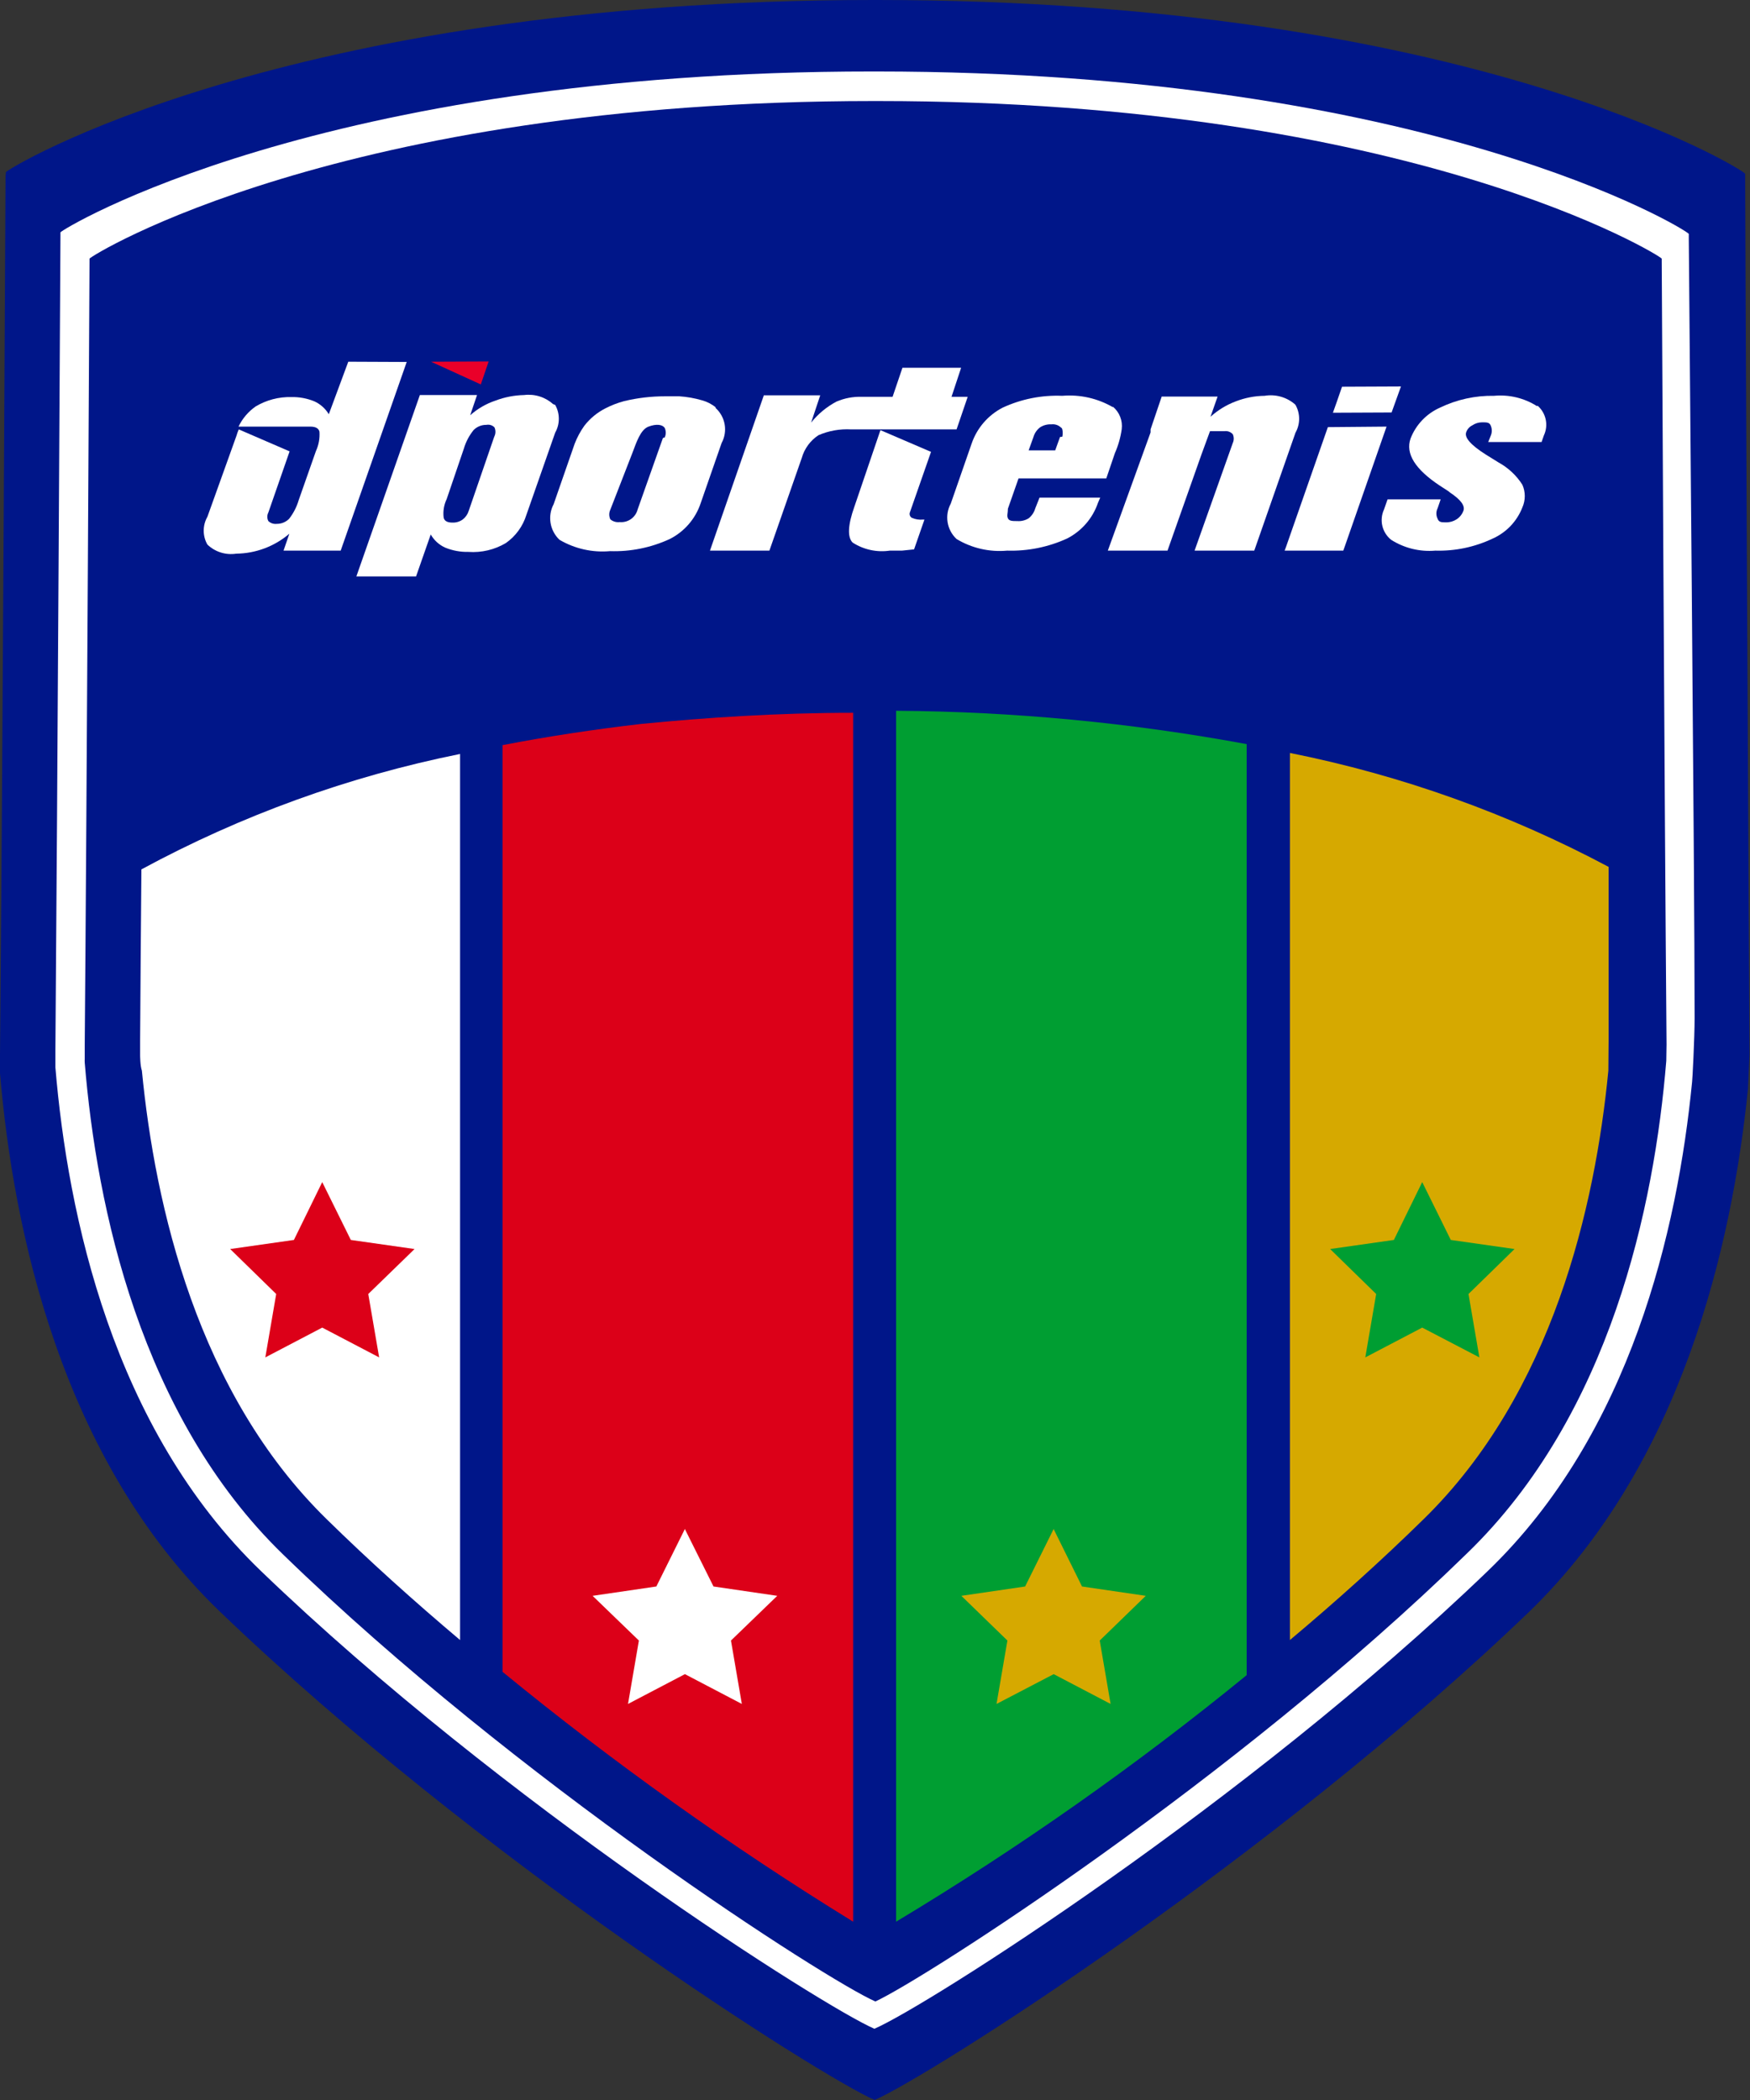 <svg width="150" height="180" viewBox="0 0 150 180" fill="none" xmlns="http://www.w3.org/2000/svg">
<rect x="0" y="0" width="150" height="180" fill="#333333" stroke="none"/>
<g clip-path="url(#clip0_599_2)">
<path d="M0.477 14.982C0.477 14.982 0.217 67.765 -0 90.39C-0.023 90.801 -0.023 91.213 -0 91.624V91.992C1.149 105.523 5.268 125.073 18.817 138.107C41.017 159.432 70.393 178.008 74.967 180C79.563 178.008 108.939 159.432 131.117 138.107C144.125 125.485 148.461 106.801 149.826 93.334L149.956 90.39C149.826 67.505 149.588 19.962 149.588 15.35V14.895C149.349 14.462 125.74 0 75.162 0H74.88C24.129 0 0.477 14.549 0.498 14.765C0.508 14.837 0.508 14.91 0.498 14.982" fill="#001689"/>
<path d="M145.252 87.251C145.252 74.802 144.775 24.248 144.753 20.459V20.048C144.537 19.658 122.402 6.127 75.097 6.127H74.816C27.294 6.105 5.181 19.723 5.181 19.918V20.2C5.181 20.2 4.921 68.805 4.748 90V91.494C5.81 104.159 9.669 122.454 22.373 134.664C43.142 154.648 70.653 172.033 74.946 173.895C79.281 172.033 106.749 154.648 127.518 134.664C139.789 122.865 143.799 105.35 145.035 92.75C145.057 92.75 145.252 89.004 145.252 87.251Z" fill="white"/>
<path d="M142.846 89.524C142.672 68.826 142.434 22.408 142.434 22.408V22.17C142.434 21.975 121.058 8.66 75.228 8.66H74.881C29.007 8.66 7.674 21.975 7.674 22.17V22.408C7.674 22.408 7.436 68.934 7.262 89.632C7.262 89.632 7.262 90.368 7.262 90.758C7.255 90.866 7.255 90.974 7.262 91.082C8.281 103.466 12.032 121.393 24.281 133.257C44.334 152.742 70.892 169.738 75.032 171.556C79.195 169.63 105.752 152.656 125.741 133.149C138.054 121.241 141.805 103.358 142.824 90.931L142.846 89.524Z" fill="#001689"/>
<path d="M137.859 91.775C136.732 103.38 133.09 119.401 122.012 130.226C118.37 133.798 114.489 137.284 110.565 140.575V64.539C120.099 66.444 129.302 69.733 137.881 74.304C137.881 79.868 137.881 85.129 137.881 89.091" fill="#D6A900"/>
<path d="M12.01 89.091C12.01 89.091 12.01 89.805 12.01 90.151V90.455C12.01 90.455 12.01 91.342 12.162 91.775C13.289 103.38 16.931 119.401 28.01 130.226C31.652 133.798 35.532 137.284 39.435 140.575V64.626C29.887 66.549 20.681 69.884 12.119 74.52C12.075 80.106 12.032 85.064 12.01 89.091Z" fill="white"/>
<path d="M76.81 164.715C87.32 158.4 97.362 151.339 106.858 143.584V63.782C96.946 61.948 86.891 60.991 76.81 60.924V164.715Z" fill="#009E32"/>
<path d="M43.077 143.303C52.601 151.105 62.639 158.258 73.125 164.715V61.097C66.621 61.097 60.507 61.508 54.958 62.05C50.853 62.526 46.893 63.132 43.077 63.868V143.303Z" fill="#DC0018"/>
<path d="M27.62 101.323L27.663 101.41L30.07 106.281L35.533 107.06L31.566 110.914L32.498 116.348L27.62 113.794L22.742 116.348L23.674 110.914L19.729 107.06L25.192 106.281L27.62 101.323Z" fill="#DC0018"/>
<path d="M58.708 131.049L58.73 131.114L61.158 135.985L66.621 136.786L62.654 140.618L63.586 146.052L58.708 143.498L53.83 146.052L54.762 140.618L50.795 136.786L56.258 135.985L58.708 131.049Z" fill="white"/>
<path d="M90.316 131.049L90.338 131.114L92.744 135.985L98.208 136.786L94.262 140.618L95.194 146.052L90.316 143.498L85.417 146.052L86.349 140.618L82.403 136.786L87.867 135.985L90.316 131.049Z" fill="#D6A900"/>
<path d="M121.904 101.323L121.947 101.41L124.353 106.281L129.817 107.06L125.871 110.914L126.803 116.348L121.904 113.794L117.026 116.348L117.958 110.914L114.012 107.06L119.475 106.281L121.904 101.323Z" fill="#009E32"/>
<path d="M41.885 30.982L36.942 31.003L41.213 32.952L41.885 30.982Z" fill="#EA0029"/>
<path d="M131.746 34.814C130.65 34.118 129.353 33.805 128.06 33.926C126.455 33.897 124.866 34.246 123.421 34.944C122.267 35.458 121.363 36.407 120.906 37.585C120.451 38.884 121.296 40.226 123.421 41.633L124.158 42.11L124.288 42.218C125.199 42.824 125.589 43.344 125.437 43.777C125.326 44.079 125.121 44.337 124.852 44.513C124.581 44.689 124.264 44.779 123.941 44.773C123.573 44.773 123.334 44.773 123.226 44.47C123.155 44.328 123.118 44.173 123.118 44.015C123.118 43.857 123.155 43.702 123.226 43.56L123.486 42.803H118.933L118.63 43.669C118.426 44.107 118.375 44.601 118.485 45.072C118.595 45.543 118.86 45.963 119.237 46.267C120.365 46.984 121.698 47.312 123.031 47.197C124.714 47.246 126.385 46.897 127.909 46.18C128.494 45.924 129.024 45.555 129.467 45.094C129.909 44.634 130.257 44.09 130.488 43.495C130.625 43.188 130.695 42.857 130.695 42.521C130.695 42.185 130.625 41.854 130.488 41.547C129.98 40.751 129.279 40.096 128.451 39.642L127.367 38.97C126.066 38.148 125.502 37.498 125.676 37.044C125.766 36.788 125.953 36.579 126.196 36.459C126.445 36.289 126.74 36.199 127.041 36.199C127.432 36.199 127.67 36.199 127.778 36.481C127.837 36.617 127.867 36.765 127.867 36.914C127.867 37.062 127.837 37.21 127.778 37.347L127.562 37.888H132.136L132.331 37.325C132.532 36.898 132.587 36.418 132.489 35.957C132.391 35.496 132.146 35.079 131.789 34.77" fill="white"/>
<path d="M47.413 34.64C47.078 34.34 46.681 34.114 46.251 33.98C45.821 33.845 45.367 33.805 44.92 33.861C44.082 33.879 43.254 34.04 42.47 34.337C41.67 34.605 40.932 35.032 40.302 35.593L40.888 33.861H35.988L30.546 49.406H35.663L36.92 45.812C37.203 46.308 37.635 46.702 38.156 46.938C38.788 47.196 39.467 47.322 40.15 47.306C41.272 47.386 42.392 47.122 43.359 46.548C44.194 45.963 44.812 45.118 45.115 44.145L47.586 37.087C47.792 36.723 47.899 36.313 47.899 35.896C47.899 35.479 47.792 35.069 47.586 34.705M42.34 37.498L40.172 43.798C40.08 44.092 39.898 44.349 39.652 44.535C39.399 44.714 39.094 44.805 38.785 44.794C38.351 44.794 38.091 44.664 38.026 44.361C37.961 43.821 38.051 43.273 38.286 42.781L39.76 38.451C39.933 37.866 40.22 37.321 40.606 36.849C40.749 36.709 40.918 36.598 41.104 36.524C41.29 36.45 41.489 36.413 41.69 36.416C41.814 36.391 41.943 36.398 42.064 36.436C42.185 36.473 42.295 36.541 42.383 36.632C42.438 36.751 42.466 36.88 42.466 37.011C42.466 37.142 42.438 37.271 42.383 37.39" fill="white"/>
<path d="M29.853 31.003L28.183 35.506C27.893 35.022 27.462 34.637 26.948 34.402C26.322 34.145 25.651 34.02 24.975 34.034C23.901 34.008 22.841 34.286 21.918 34.835C21.285 35.276 20.777 35.872 20.444 36.567H26.601C27.056 36.567 27.316 36.719 27.381 37C27.422 37.572 27.317 38.146 27.078 38.667L25.603 42.867C25.432 43.449 25.153 43.992 24.78 44.47C24.64 44.609 24.475 44.719 24.292 44.794C24.11 44.868 23.914 44.905 23.717 44.903C23.588 44.918 23.457 44.904 23.333 44.863C23.209 44.822 23.096 44.754 23.002 44.664C22.943 44.551 22.912 44.424 22.912 44.296C22.912 44.168 22.943 44.042 23.002 43.928L24.823 38.689L20.465 36.805C20.387 36.981 20.322 37.162 20.27 37.347L17.777 44.296C17.57 44.659 17.461 45.069 17.461 45.487C17.461 45.905 17.57 46.315 17.777 46.678C18.102 46.989 18.493 47.221 18.922 47.356C19.35 47.491 19.804 47.526 20.249 47.457C21.92 47.439 23.532 46.834 24.801 45.747L24.303 47.197H29.202L34.861 31.025L29.853 31.003Z" fill="white"/>
<path d="M73.233 43.43C72.669 45.011 72.626 46.05 73.081 46.505C74.024 47.115 75.157 47.361 76.268 47.197H77.309L78.349 47.089L79.238 44.535H79.108C78.782 44.569 78.453 44.516 78.154 44.383C78.072 44.333 78.011 44.255 77.983 44.163C77.955 44.071 77.962 43.972 78.002 43.885L79.802 38.732L75.466 36.87L73.233 43.43Z" fill="white"/>
<path d="M82.945 34.013H81.558L82.382 31.523H77.352L76.507 34.013H73.862C73.118 33.99 72.378 34.13 71.694 34.424C70.856 34.87 70.119 35.481 69.526 36.221L70.306 33.883H65.472L60.854 47.197H65.949L68.724 39.252C68.951 38.452 69.459 37.76 70.154 37.303C71.035 36.922 71.993 36.751 72.951 36.805H75.574H80.496H81.992L82.945 34.013Z" fill="white"/>
<path d="M110.977 34.64C110.626 34.34 110.212 34.121 109.767 33.997C109.321 33.874 108.853 33.849 108.397 33.926C107.552 33.935 106.714 34.097 105.926 34.402C105.126 34.702 104.391 35.15 103.758 35.723L104.365 33.991H99.574L98.62 36.805V37.065L98.511 37.368L94.956 47.197H100.072L102.977 38.97L103.715 36.957H104.95C105.082 36.94 105.215 36.954 105.34 36.999C105.464 37.045 105.576 37.119 105.666 37.217C105.72 37.336 105.749 37.465 105.749 37.596C105.749 37.726 105.72 37.856 105.666 37.974L102.392 47.197H107.508L111.042 37.087C111.247 36.723 111.355 36.313 111.355 35.896C111.355 35.479 111.247 35.069 111.042 34.705" fill="white"/>
<path d="M113.817 36.611L110.24 46.851L110.11 47.197H115.139L115.27 46.83L118.847 36.567L113.817 36.611Z" fill="white"/>
<path d="M119.996 33.363L120.082 33.125L115.031 33.147L114.597 34.402L114.25 35.377L119.28 35.355L119.996 33.363Z" fill="white"/>
<path d="M95.389 34.9C94.078 34.14 92.565 33.8 91.054 33.926C89.291 33.853 87.537 34.202 85.937 34.944C84.697 35.586 83.751 36.678 83.292 37.996L81.493 43.171C81.228 43.66 81.134 44.223 81.224 44.771C81.314 45.32 81.584 45.823 81.992 46.202C83.294 46.987 84.813 47.336 86.328 47.197C88.097 47.251 89.856 46.895 91.466 46.158C92.71 45.521 93.658 44.427 94.11 43.106L94.305 42.651H89.103L88.734 43.582C88.638 43.915 88.441 44.21 88.17 44.426C87.878 44.606 87.537 44.69 87.195 44.664C86.783 44.664 86.501 44.664 86.392 44.426C86.284 44.188 86.392 43.993 86.392 43.604L87.303 41.006H94.826L95.563 38.84C95.852 38.185 96.048 37.493 96.148 36.784C96.193 36.425 96.147 36.06 96.014 35.724C95.882 35.387 95.667 35.089 95.389 34.857M90.859 37.455L90.447 38.602H88.17L88.582 37.455C88.678 37.128 88.875 36.84 89.146 36.632C89.435 36.444 89.777 36.353 90.121 36.372C90.266 36.355 90.413 36.369 90.551 36.413C90.69 36.458 90.817 36.533 90.924 36.632C90.957 36.649 90.987 36.673 91.009 36.703C91.032 36.733 91.047 36.768 91.054 36.805C91.101 37.012 91.101 37.227 91.054 37.433" fill="white"/>
<path d="M61.353 34.922C61.01 34.639 60.611 34.433 60.182 34.316C59.547 34.129 58.892 34.013 58.231 33.969H58.036H56.995C55.82 33.968 54.648 34.106 53.505 34.38C52.942 34.53 52.396 34.74 51.879 35.008C51.176 35.367 50.561 35.877 50.08 36.502C49.742 36.978 49.465 37.495 49.256 38.039L47.456 43.214C47.194 43.707 47.1 44.273 47.191 44.824C47.281 45.375 47.549 45.882 47.955 46.267C49.263 47.036 50.779 47.377 52.291 47.241C54.054 47.297 55.806 46.941 57.407 46.202C58.656 45.57 59.606 44.474 60.052 43.149L61.852 37.974C62.116 37.487 62.208 36.926 62.114 36.38C62.019 35.834 61.744 35.336 61.331 34.965M56.822 37.541L54.654 43.669C54.568 44.002 54.366 44.294 54.084 44.492C53.802 44.691 53.458 44.782 53.115 44.751C52.972 44.769 52.827 44.757 52.689 44.716C52.551 44.675 52.423 44.606 52.313 44.513C52.253 44.384 52.221 44.244 52.221 44.102C52.221 43.959 52.253 43.819 52.313 43.69L54.199 38.84C54.546 37.931 54.892 36.827 55.586 36.567C56.28 36.307 56.779 36.394 56.974 36.675C57.034 36.804 57.065 36.945 57.065 37.087C57.065 37.229 57.034 37.369 56.974 37.498" fill="white"/>
</g>
<defs>
<clipPath id="clip0_599_2">
<rect width="150" height="180" fill="white"/>
</clipPath>
</defs>
</svg>
